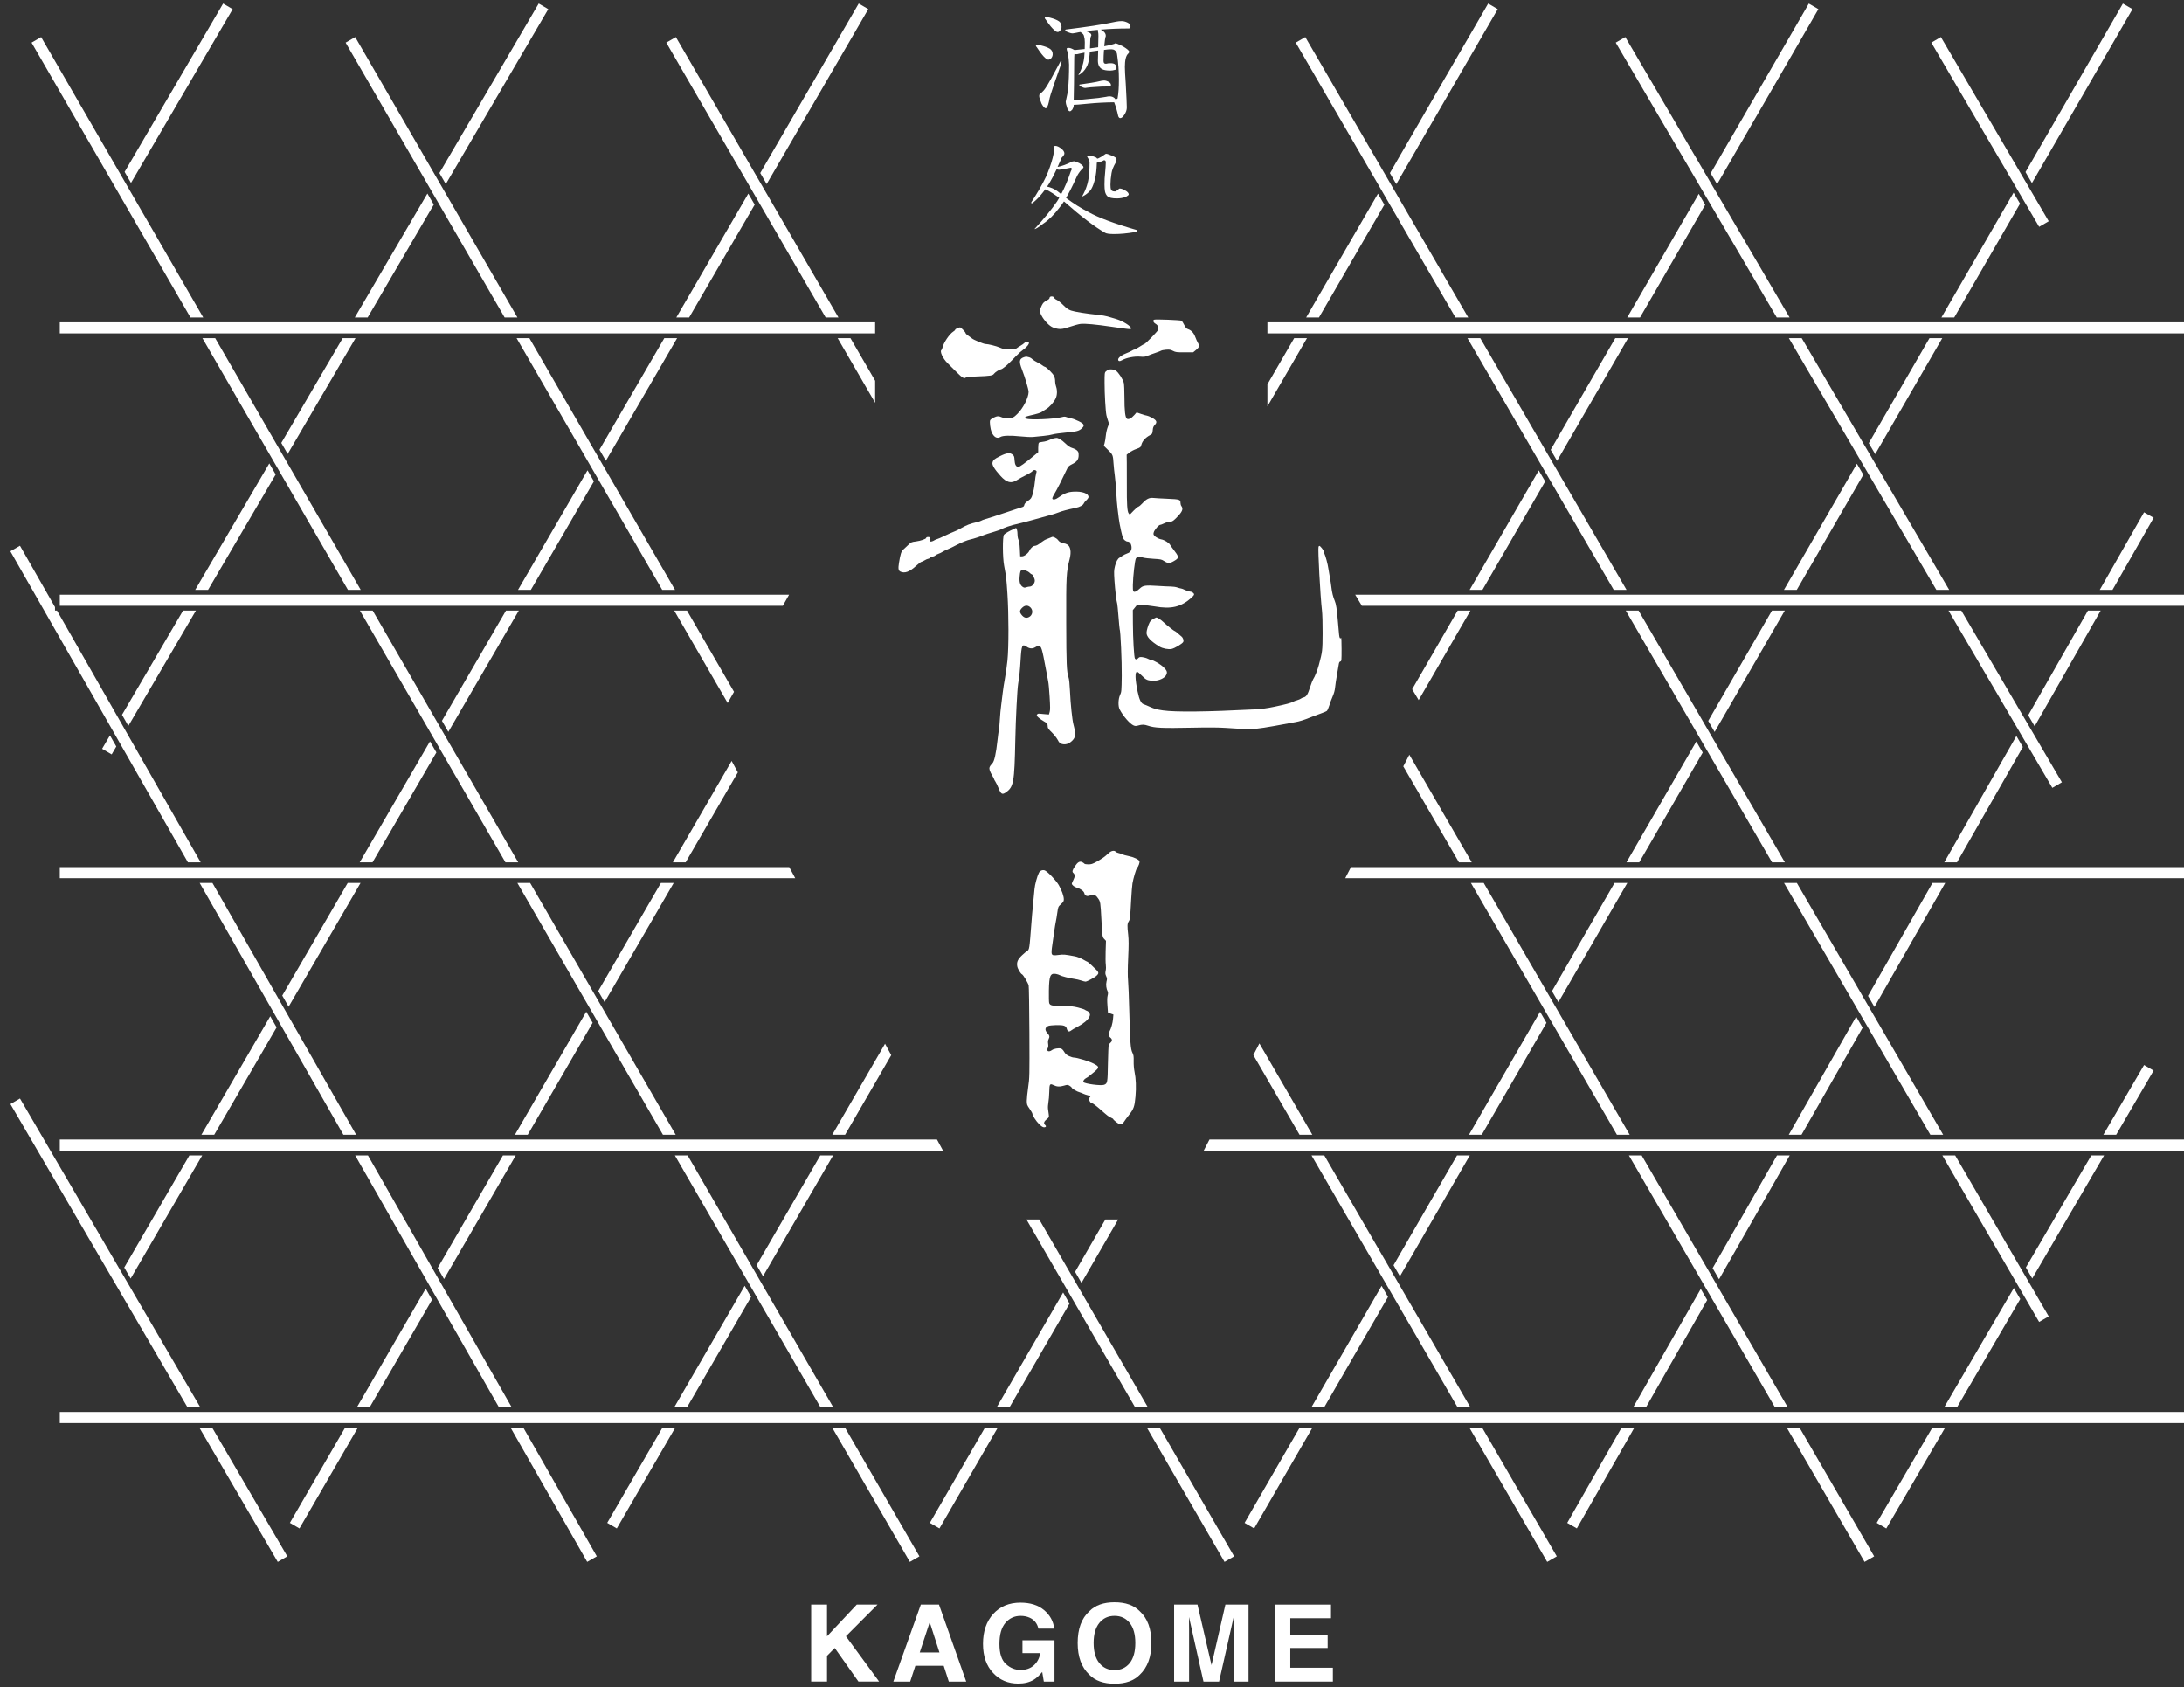 <svg enable-background="new 0 0 422 326" height="326" viewBox="0 0 422 326" width="422" xmlns="http://www.w3.org/2000/svg"><rect x="0" y="0" width="422" height="326" fill="#333333" stroke="none"/><g fill="#fff"><path d="m130.012 166.614 11.358-19.588 1.197 2.204-10.082 17.384zm-32.244-48.643-12.376 21.297 1.236 2.136 13.618-23.434h-2.478zm-28.228 0 28.122 48.644h2.469l-28.122-48.644zm60.729 0 10.333 17.859 1.226-2.159-9.084-15.701h-2.475zm-109.026 24.118-1.515 2.585 1.848 1.085.893-1.523zm50.735 24.525 12.339-21.231-1.238-2.136-13.579 23.367zm55.721 3.99-12.113 20.89 1.234 2.136 13.352-23.026zm-27.731 0 28.122 48.644h2.469l-28.122-48.644zm-88.415-55.701v2.143h139.703l1.216-2.143zm29.838 104.344 12.053-20.74-1.228-2.152-13.303 22.893h2.478zm130.817-15.378-1.197-2.204-10.195 17.582h2.475zm-70.241 15.378 12.544-21.634-1.234-2.137-13.782 23.771zm-90.414-51.707v2.139h142.106l-1.159-2.139zm233.341-93.289v4.267l7.643-13.18h-2.473zm-142.327 39.727 12.187-20.972-1.236-2.136-13.429 23.108zm59.287-48.64 7.243 12.493v-4.267l-4.77-8.227h-2.473zm-150.301-3.067v2.143h157.544v-2.143zm71.029-24.875-14.033 23.95h2.486l12.78-21.816zm62.004.012-13.91 23.938h2.478l12.669-21.803zm-16.231 27.93-12.524 21.553 1.236 2.136 13.766-23.689zm-62.144 0-11.86 20.241 1.233 2.134 13.11-22.375zm-27.1 0 28.12 48.64h2.47l-28.12-48.64zm-14.313 74.921 13.059-22.289h-2.484l-11.8 20.14zm15.399-26.281 13.069-22.305-1.234-2.134-14.319 24.439zm59.621-48.64 28.14 48.64h2.474l-28.14-48.64zm-28.377 206.55 12.039-20.761-1.225-2.149-13.285 22.91zm245.448-210.543 12.597-21.771-1.244-2.124-13.824 23.894h2.471zm-62.037 0 12.64-21.797-1.238-2.13-13.875 23.927zm34.546-59.576-1.851-1.078-18.992 32.752 1.24 2.132zm-5.699 59.576-31.487-54.181-1.847 1.071 30.862 53.11zm-1.795 105.269h2.472l-12.058-20.791-1.168 2.247zm-214.723 3.99-12.643 21.758 1.228 2.153 13.896-23.911zm344.861-168.835-1.851-1.073-18.819 32.552 1.244 2.122zm-160.942 217.478h2.471l-10.229-17.64-1.168 2.25zm144.76-176.501-20.834-35.59-1.845 1.079 20.828 35.589zm-44.503-40.977-1.851-1.073-18.965 32.781 1.244 2.124zm-5.563 59.576-31.748-54.189-1.849 1.079 31.117 53.11zm31.807 0 12.717-21.999-1.244-2.124-13.946 24.123zm-95.944 56.626-8.796 15.201 1.261 2.091 10.005-17.292zm-184.477 105.269-12.608 21.743 1.226 2.147 13.854-23.89zm124.609 48.648-20.982-36.268h-2.472l20.982 36.268zm-122.927 0-27.766-48.648h-2.467l27.768 48.648zm82.187-51.716h-169.496v2.143h170.66zm-155.802 26.859 13.825-23.791h-2.478l-12.589 21.663zm13.337-76.427 27.766 48.644h2.465l-27.764-48.644zm123.428-109.259-31.418-54.181-1.853 1.071 30.797 53.11zm45.721 184.393 1.236 2.138 7.091-12.256h-2.474zm-49.233-22.498-12.3 21.209 1.235 2.138 13.54-23.347zm36.578 48.648 11.584-20.023-1.237-2.138-12.822 22.161zm-62.315 0 12.364-21.32-1.236-2.136-13.601 23.457h2.473zm28.228 0-28.123-48.648h-2.47l28.124 48.648zm6.783-270.121-1.85-1.076-19.027 32.742 1.237 2.132zm-61.837.006-1.848-1.085-19.186 32.745 1.234 2.134zm210.802 164.841 12.265-21.213-1.24-2.132-13.496 23.345zm31.358 52.633 11.803-20.676-1.244-2.141-13.023 22.817zm25.302-48.643-12.454 21.817 1.244 2.138 13.673-23.956h-2.463zm-31.01-52.633-12.322 21.316 1.24 2.132 13.556-23.448zm-28.255 0 28.268 48.644h2.476l-28.27-48.644zm-54.205 51.707h162.071v-2.139h-160.962zm-27.343 52.637h189.414v-2.143h-188.302zm51.631-51.711 28.208 48.644h2.47l-28.206-48.644zm93.938 101.284 12.203-20.901-1.235-2.126-13.447 23.027zm-33.436-101.284 28.268 48.644h2.478l-28.27-48.644zm-58.407 48.643 12.501-21.624-1.237-2.134-13.735 23.758zm25.651-48.643-12.084 20.9 1.237 2.134 13.317-23.035h-2.47zm35.209-56.626 12.867-22.257-1.246-2.122-14.095 24.379zm25.645-48.64-11.726 20.284 1.246 2.124 12.953-22.408zm31.268 157.902-12.645 21.653 1.235 2.126 13.885-23.779zm-117.647-109.262 12.125-20.958-1.237-2.132-13.358 23.09zm90.054 3.993 20.067 34.253 1.847-1.082-19.435-33.171zm-131.598-55.7v2.143h177.106v-2.143zm169.385 36.711-8.56 14.995h2.463l7.953-13.934zm-68.625-33.644 28.498 48.64h2.479l-28.498-48.64zm32.485 101.276 12.722-22.286-1.248-2.13-13.937 24.416zm25.302-48.643-11.545 20.226 1.246 2.13 12.76-22.356zm-119.892-52.633 28.266 48.64h2.474l-28.268-48.64zm28.557 0-12.479 21.569 1.237 2.132 13.713-23.701zm-48.964 51.707h158.858v-2.143h-160.149zm151.139 88.732-7.864 13.47h2.476l7.233-12.39zm-296.951 88.459 1.851 1.078 11.273-19.441h-2.476zm-18.657-18.363 14.783 25.901 1.857-1.065-14.175-24.836zm-60.136 0 15.131 25.91 1.846-1.076-14.5-24.834zm17.475 18.363 1.847 1.078 11.271-19.441h-2.469zm104.813-18.363 14.977 25.905 1.853-1.069-14.357-24.836zm18.847 18.367 1.854 1.073 11.247-19.441h-2.476zm41.951-18.367 14.986 25.905 1.854-1.069-14.367-24.836zm-121.643-214.528-31.345-54.181-1.853 1.071 30.727 53.11zm-55.022-59.57-1.848-1.084-19.034 32.52 1.234 2.134zm-6.27 270.113-34.825-59.642-1.853 1.075 34.202 58.567zm.088-105.274-27.764-48.644h-.384v-.672l-6.765-11.852-1.863 1.064 34.309 60.104zm.495-105.269-31.323-54.181-1.85 1.071 30.704 53.11zm263.552 232.899 1.86 1.065 11.095-19.437h-2.469zm-46.945-22.356 12.318-21.308-1.238-2.134-13.552 23.442zm58.862-48.648 28.21 48.648h2.47l-28.21-48.648zm-33.208 0-12.27 21.221 1.238 2.134 13.502-23.355zm-28.118 0 28.21 48.648h2.47l-28.208-48.648zm89.94 0-12.438 21.789 1.244 2.143 13.658-23.931h-2.464zm-25.301 48.648 11.818-20.708-1.243-2.143-13.043 22.85h2.468zm-34.119 3.985 15.021 25.905 1.851-1.069-14.4-24.836zm91.374-52.633 18.698 32.176 1.854-1.073-18.075-31.103zm-134.825 71 1.851 1.073 11.239-19.441h-2.472zm104.777-18.367 15.021 25.905 1.851-1.069-14.401-24.836zm-333.707-.926h410.447v-2.134h-410.447zm351.072 19.291 1.849 1.083 11.356-19.449h-2.479z"/><path d="m200.34 8.665c.234 0 .506.037.831.12.748.181 1.328.403 1.727.662.337.247.506.588.506 1.03 0 .245-.078.492-.251.734-.201.211-.387.318-.555.318-.214 0-.411-.099-.597-.294-.415-.343-.979-1.053-1.686-2.134-.107-.111-.161-.193-.161-.243.03-.131.095-.193.186-.193zm4.68 3.06c.062.035.095.099.095.197 0 .163-.087.481-.26.954-.999 2.811-1.611 4.6-1.842 5.369-.136.438-.255.923-.342 1.443-.185.816-.395 1.228-.625 1.228-.197 0-.46-.288-.781-.859-.312-.75-.469-1.258-.469-1.52 0-.195.058-.327.165-.393.465-.375.806-.74 1.04-1.102.51-.732 1.484-2.474 2.928-5.219.016-.049.046-.082.091-.098zm-2.974-8.431c.23 0 .506.045.831.124.769.197 1.349.434 1.756.711.321.247.481.604.481 1.08 0 .228-.078.45-.234.66-.169.214-.329.32-.481.32-.218 0-.419-.106-.621-.32-.432-.325-1.02-1.037-1.752-2.13-.114-.115-.16-.197-.16-.247.024-.13.086-.198.18-.198zm14.689.786c.354 0 .736.099 1.151.296.37.179.551.432.551.757 0 .247-.115.37-.341.37-1.908 0-3.705.072-5.399.22.123.064.267.154.436.27.358.261.535.58.535.954-.124.395-.219.975-.276 1.742 0 .08-.008.162-.024.245.781-.13 1.439-.286 1.962-.465.045-.066.119-.099.226-.099.145 0 .601.187 1.386.563.848.506 1.263.868 1.246 1.077 0 .115-.069.239-.209.368-.416.376-.625 1.236-.625 2.572 0 .654.062 1.708.164 3.162.136 2.515.21 4.067.21 4.655 0 .475-.165.946-.485 1.419-.275.427-.539.639-.785.639-.165 0-.301-.131-.391-.393-.214-1.012-.478-1.904-.786-2.669-1.702.017-3.396.103-5.074.267-1.488.148-2.401.222-2.743.222v.195c-.032.229-.119.475-.275.734-.185.211-.337.321-.456.321-.251 0-.44-.28-.584-.835-.152-.44-.227-.775-.227-1.003.013 0 .029-.083.046-.247.229-.962.369-1.731.415-2.303.123-1.225.185-2.768.185-4.63-.078-1.456-.218-2.385-.419-2.792-.024-.132-.041-.222-.041-.271 0-.113.123-.171.365-.171.251 0 .548.097.905.294.103.049.189.09.246.123.605-.051 1.255-.115 1.962-.197.017-.407.024-.847.024-1.322 0-.459-.058-.85-.16-1.176-.033-.245-.218-.475-.559-.689-.054-.031-.087-.063-.087-.095-.263.031-.534.078-.806.146-.403.081-.638.122-.72.122-.259 0-.58-.083-.971-.245-.321-.129-.481-.237-.481-.319 0-.132.062-.195.186-.195 1.986-.245 3.726-.483 5.234-.709 1.46-.214 2.944-.483 4.454-.81.344-.065.694-.098 1.035-.098zm-9.273 15.289c.712-.033 1.641-.111 2.793-.242 1.443-.115 2.599-.255 3.462-.419.227-.062.456-.095.69-.095.366 0 .679.115.942.341.078.082.14.156.185.222.264-.033.399-.099.416-.198.168-.931.25-2.132.25-3.602 0-1.6-.114-3.185-.341-4.754-.037-.44-.197-.75-.485-.929-.168-.115-.374-.173-.625-.173-.444 0-.921.041-1.431.124-.058.781-.087 1.478-.087 2.081 0 .23.029.366.087.419.065.111.173.171.324.171.111 0 .264-.025.461-.076.23-.017.419-.025.555-.025.72 0 1.082.321 1.082.958 0 .162-.087.269-.271.316-.341.099-.649.148-.925.148-.74 0-1.283-.099-1.637-.294-.506-.311-.766-.849-.766-1.618 0-.179.017-.833.05-1.961-.556.068-1.09.14-1.616.224-.013.212-.029.416-.045.611-.074.833-.214 1.493-.412 1.986-.279.636-.653 1.152-1.131 1.544-.304.245-.518.366-.625.366.186-.311.354-.644.506-1.005.247-.604.428-1.192.531-1.764.082-.391.131-.913.16-1.566-.35.065-.703.14-1.057.22-.219.066-.387.099-.506.099-.141 0-.271-.008-.396-.022-.028.325-.045.814-.045 1.468-.011 3.054-.043 5.537-.093 7.445zm5.856-3.822c.275 0 .579.093.9.27.296.148.439.352.439.613 0 .181-.086.271-.251.271-1.094 0-2.113.041-3.047.121-.398.019-.847.056-1.336.124-.169.033-.28.047-.321.047-.214 0-.481-.078-.789-.243-.243-.132-.366-.239-.366-.321 0-.064.021-.097.07-.097.88-.115 1.645-.228 2.307-.343.629-.099 1.274-.229 1.937-.391.153-.033.309-.051.457-.051zm-1.127-6.417c.032-.785.049-1.511.049-2.184 0-.325-.017-.555-.049-.685-.033-.097-.05-.22-.05-.368 0-.049 0-.088 0-.124-.35.035-.699.066-1.032.099-.436.033-.88.082-1.34.148.275.066.538.181.785.343.218.115.32.277.32.491l-.09.193c-.078.181-.115.346-.115.492-.017.668-.037 1.274-.07 1.811.523-.06 1.053-.136 1.592-.216z"/><path d="m203.938 28.192c.304 0 .694.179 1.15.539.383.311.576.613.576.907 0 .163-.09.36-.275.588-.186.132-.301.294-.35.489-.227.539-.456 1.053-.69 1.542.847-.161 1.797-.514 2.861-1.053.124-.031.234-.047.346-.047.091 0 .424.121.991.368.534.325.806.586.806.785 0 .095-.115.234-.341.416-.494.555-.839 1.085-1.041 1.591-.707 1.569-1.369 2.875-1.986 3.919 1.46 1.096 2.896 2.003 4.318 2.722 1.888 1.078 5.025 2.246 9.404 3.504v.195c0 .115-.16.179-.48.195-1.477.247-2.784.366-3.924.366-.925 0-1.517-.078-1.771-.242-2.081-1.193-4.688-3.185-7.847-5.979-.041-.033-.082-.058-.11-.074-.297.457-.58.852-.855 1.178-1.028 1.372-2.09 2.416-3.18 3.136-.88.687-1.431 1.028-1.661 1.028 1.904-2.075 3.364-3.862 4.38-5.367.14-.228.275-.457.411-.685-.378-.278-.814-.572-1.291-.882-.502-.327-.975-.58-1.402-.761-.662.901-1.274 1.61-1.847 2.132-.411.393-.674.59-.785.59-.058 0-.086-.065-.086-.197 1.163-1.764 2.113-3.396 2.833-4.902.555-1.221.991-2.459 1.312-3.697.186-.736.279-1.25.279-1.546l-.094-.563c0-.131.115-.195.349-.195zm-1.616 7.865c.156.033.316.074.485.124.707.21 1.369.588 1.985 1.127.087.082.173.156.247.22.695-1.289 1.308-2.753 1.851-4.386l.206-.44c0-.181-.062-.279-.186-.296-1.291.263-2.04.391-2.241.391-.169 0-.333-.031-.502-.095-.51 1.078-.995 2.001-1.451 2.768-.143.213-.271.408-.394.587zm8.027-5.954c.428 0 .827.074 1.197.222.246.081.398.195.46.341.107-.033.202-.065.28-.096.333-.146.736-.393 1.196-.734.074-.082.169-.123.275-.123.156 0 .515.123 1.086.366.597.23.896.458.896.687 0 .214-.041.417-.136.612-.461.786-.74 1.479-.831 2.081-.14.851-.205 1.587-.205 2.208 0 .457.032.777.115.956.073.243.329.366.757.366.123 0 .316-.105.579-.319.128-.162.239-.247.342-.247.267 0 .604.115 1.016.346.477.261.72.53.72.806 0 .099-.186.255-.56.469-.567.193-1.144.292-1.723.292-.913 0-1.518-.14-1.826-.415-.23-.229-.395-.539-.481-.932-.065-.376-.094-.816-.094-1.322 0-.802.036-1.554.119-2.257.086-.929.136-1.616.136-2.056 0-.261-.115-.393-.35-.393-.478.263-.934.417-1.382.467-.045 1.369-.16 2.393-.342 3.063-.185.847-.436 1.534-.744 2.056-.305.442-.707.827-1.217 1.151-.297.181-.478.271-.556.271.42-.736.724-1.423.921-2.061.197-.586.338-1.287.416-2.105.078-.703.115-1.493.115-2.376 0-.278-.141-.629-.412-1.053-.032-.033-.049-.058-.049-.074.002-.132.097-.197.282-.197z"/><path d="m202.808 57.523c0 .156-.152.321-.44.469-.658.345-.806.489-1.077 1.024-.424.835-.437 1.229-.054 1.941.551 1.041 1.555 2.073 2.241 2.319 1.176.421 1.657.403 3.22-.127.773-.265 1.715-.518 2.077-.562.859-.097 2.932.091 6.024.547 3.458.512 3.758.537 3.758.327 0-.452-1.657-1.477-3.038-1.871-.527-.152-1.222-.355-1.547-.452-.324-.099-1.106-.23-1.731-.296-2.253-.226-4.613-.603-5.292-.843-.539-.189-.88-.43-1.51-1.063-.452-.453-1.016-.898-1.258-1.001-.238-.099-.469-.288-.502-.411-.086-.335-.871-.335-.871-.001z"/><path d="m223.002 61.771c-.283.132-.151.535.251.773.481.284.688.746.531 1.18-.115.321-2.464 2.739-2.665 2.743-.066 0-.489.243-.942.539-.452.296-.9.534-.994.534-.1 0-.309.099-.49.222-.172.119-.662.346-1.077.498-.859.312-1.562.854-1.562 1.201 0 .358.309.401.798.111.757-.444 2.352-.757 3.413-.667.761.066 1.003.042 1.423-.148.279-.123.958-.374 1.521-.559.56-.185 1.081-.387 1.164-.448.078-.062.501-.144.929-.181.671-.053.864-.021 1.341.222.514.263.707.286 2.229.286h1.67l.576-.475c.633-.526.69-.781.328-1.396-.131-.216-.354-.718-.497-1.11-.284-.775-.753-1.277-1.395-1.499-.304-.103-.469-.288-.731-.814-.186-.37-.411-.74-.498-.806-.166-.136-5.059-.326-5.323-.206z"/><path d="m184.947 63.426c-.214.093-.386.224-.386.292 0 .07-.156.22-.346.339-.744.455-1.888 2.149-2.102 3.101-.045.216-.132.411-.189.45-.402.247.249 1.667 1.181 2.575.376.368 1.166 1.151 1.772 1.76 1.066 1.071 1.451 1.287 1.772.985.063-.064.915-.144 1.903-.185 2.983-.111 3.245-.156 3.556-.574.212-.286 1.067-.812 1.321-.812.141 0 .975-.629 1.391-1.049.234-.238.502-.498.575-.559.074-.068.494-.496.942-.962.443-.462 1.04-.997 1.328-1.188.683-.456 1.242-1.143 1.143-1.406-.106-.275-.571-.247-.843.049-.127.14-.469.387-.765.555s-.633.391-.757.494c-.169.144-.502.193-1.369.193-.991 0-1.254-.045-1.871-.32-.666-.296-2.262-.695-2.788-.695-.333 0-2.278-.798-2.576-1.057-.13-.111-.471-.362-.746-.547-.273-.185-.506-.399-.506-.473 0-.199-.896-1.141-1.086-1.135-.089-.002-.34.076-.554.169z"/><path d="m197.835 69.017c-.904.325-.975.814-.357 2.401.56 1.429 1.275 3.843 1.271 4.293-.004 1.098-1.032 3.129-2.143 4.235-.748.749-.941.831-1.896.827-.559-.004-1.02-.07-1.205-.173-.164-.09-.465-.17-.666-.172-.441-.008-1.419.498-1.529.793-.124.316.053 1.703.281 2.241.43 1.003 1.067 1.361 1.713.966.448-.277 1.858-.323 3.804-.119 1.024.107 2.139.156 2.537.113.399-.043 1.279-.131 1.97-.197s1.493-.195 1.789-.292c.296-.095 1.443-.255 2.554-.355 2.109-.191 2.546-.307 3.089-.827.583-.557.464-.829-.597-1.361-.51-.259-1.164-.506-1.456-.551-.283-.045-.69-.152-.893-.239-.304-.127-.477-.127-.966 0-1.443.375-6.062.576-6.802.296-.51-.198-.284-.403.67-.613 1.35-.296 2.139-.543 2.365-.736.103-.09.439-.304.748-.485.654-.37 1.542-1.373 1.879-2.111.284-.627.312-1.548.066-2.253-.104-.286-.182-.704-.182-.944 0-.859-.222-1.316-1.023-2.107-.428-.426-.848-.767-.938-.767-.091 0-.309-.124-.502-.28-.189-.156-.629-.419-1.003-.596-.366-.177-.781-.444-.934-.6-.156-.165-.411-.321-.588-.366-.182-.041-.399-.095-.498-.119-.097-.024-.344.018-.558.098z"/><path d="m214.145 71.445c-.095.035-.305.179-.448.306-.255.227-.268.323-.268 2.219 0 2.157.189 5.476.358 6.261.058.266.201.753.308 1.061.198.551.193.596-.065 1.254-.147.372-.312 1.106-.361 1.632-.054.526-.161 1.178-.239 1.456l-.144.501.835.822c.913.899.934.954 1.044 2.669.042.613.152 1.649.243 2.303.09.654.222 2.13.279 3.263.062 1.133.173 2.482.238 2.981.07.504.178 1.368.239 1.927.062.551.271 1.688.46 2.496.284 1.229.403 1.534.666 1.76.182.152.416.275.526.275.407 0 .72.345.802.882.111.738-.144 1.19-.802 1.413-.287.095-.711.312-.966.483-.251.17-.489.327-.535.347-.328.15-.683.798-.875 1.608-.202.845-.21 1.11-.1 2.83.111 1.739.391 4.071.535 4.472.033.084.14 1.197.242 2.486.104 1.287.202 2.365.227 2.402.168.271.436 6.32.403 9.018-.037 2.957-.054 3.127-.321 3.697-.366.773-.407 2.171-.086 2.79.69 1.322 1.998 2.825 2.718 3.117.305.125.465.122.917-.01.683-.202 1.131-.191 1.826.045 1.315.448 2.681.51 8.681.387 3.03-.066 4.972-.05 6.382.045 4.426.304 5.19.3 7.395-.045 1.118-.175 2.8-.473 3.754-.658.954-.187 1.97-.376 2.266-.421.708-.107 1.765-.434 2.862-.886.498-.206 1.374-.533 1.97-.738.597-.208 1.164-.448 1.279-.549.107-.095.316-.567.456-1.03.141-.467.437-1.26.65-1.75.263-.594.419-1.172.473-1.728.041-.46.206-1.562.362-2.447.156-.88.32-1.817.357-2.068.049-.321.14-.477.305-.518.222-.058.229-.185.229-2.401 0-1.587-.036-2.287-.114-2.166-.104.154-.137.154-.227.011-.107-.169-.148-.524-.366-3.175-.197-2.373-.357-3.407-.612-3.98-.309-.695-.547-1.682-.65-2.636-.041-.423-.177-1.287-.292-1.908-.119-.621-.251-1.402-.296-1.731-.099-.761-.534-2.394-.736-2.788-.086-.169-.164-.405-.164-.514 0-.214-.662-1.049-.835-1.049-.049 0-.123.083-.16.177-.152.395.35 9.649.662 12.283.082.69.14 2.556.127 4.414-.017 3.399-.036 3.567-.728 6.142-.268 1.003-.781 2.296-1.09 2.743-.111.167-.383.859-.604 1.55-.448 1.411-.728 1.849-1.246 1.97-.201.045-.436.15-.534.239-.099.082-.42.218-.703.3-.288.074-.642.21-.777.29-.395.236-1.406.508-3.59.966-1.559.327-2.484.448-4.055.529-9.043.469-15.138.532-17.535.185-1.105-.16-1.657-.308-2.442-.658-.56-.251-1.135-.494-1.287-.539-.473-.136-.839-.905-1.147-2.41-.502-2.422-.543-3.853-.106-3.853.106 0 .526.346.945.777.811.835 1.082.942 2.369.95.859.008 1.933-.469 2.245-.999.35-.599.259-.925-.444-1.604-.608-.592-1.97-1.388-2.373-1.388-.103 0-.402-.113-.653-.247-.255-.134-.729-.273-1.049-.311-.489-.054-.625-.025-.814.185-.259.288-.465.316-.642.094-.173-.209-.386-3.874-.395-6.843l-.013-2.529.387-.481.387-.485h1.041c.571 0 1.645.111 2.396.247 3.208.58 5.112.124 7.181-1.723.238-.214.439-.483.439-.588 0-.255-.452-.559-.835-.559-.164 0-.559-.127-.896-.292-.328-.165-.678-.296-.785-.296-.103-.004-.428-.09-.715-.193-.288-.103-.848-.183-1.238-.183-.395 0-1.542-.056-2.554-.122-2.409-.156-2.829-.094-3.458.502-.275.263-.609.514-.766.572-.518.205-.604.024-.579-1.25.032-1.707.391-4.828.592-5.142.197-.307.765-.362 1.456-.142.23.072 1.102.173 1.937.222 1.361.078 1.571.121 1.986.397.839.557 1.181.537 2.233-.125.731-.465.69-.709-.312-1.997-.309-.393-.621-.835-.699-.979-.197-.38-1.115-.952-1.687-1.046-.621-.107-1.423-.621-1.509-.97-.037-.144.016-.416.115-.604.267-.514.934-1.23 1.143-1.23.107 0 .453-.127.79-.292.333-.165.798-.296 1.061-.298.522-.006.864-.257 1.83-1.343.67-.752.794-1.236.436-1.707-.095-.127-.168-.395-.168-.604 0-.644-.177-.703-2.492-.798-1.159-.047-2.39-.119-2.743-.158-.798-.088-1.365.191-2.143 1.051-.279.308-.621.594-.769.637-.144.041-.571.403-.958.81l-.699.734-.214-.261c-.279-.352-.374-1.805-.35-5.428.008-1.6.004-3.571-.009-4.4l-.024-1.505.515-.403c.283-.226.88-.539 1.349-.703.822-.296.835-.309.995-.872.189-.67.777-1.324 1.592-1.764.506-.279.525-.312.584-.968.045-.537.131-.759.415-1.051.501-.526.35-.892-.597-1.394-.391-.21-.814-.382-.934-.387-.119-.004-.621-.146-1.11-.316l-.888-.311-.461.524c-.559.633-1.064.888-1.398.711-.337-.181-.501-1.569-.493-4.192 0-1.217-.054-2.453-.123-2.755-.165-.693-1.032-2.025-1.546-2.362-.365-.244-1.039-.32-1.454-.164z"/><path d="m203.642 84.678c-.164.026-.559.174-.893.335-.332.158-.884.312-1.241.345-.358.035-.703.12-.773.189-.074.074-.132.514-.132.98v.845l-.74.609c-1.981 1.628-2.792 2.208-3.088 2.216-.448.01-.69-.416-.744-1.287-.037-.691-.087-.835-.366-1.065-.519-.436-1.155-.362-2.433.281-1.157.582-1.342.743-1.462 1.273-.103.453.401 1.277 1.555 2.554 1.196 1.324 2.089 1.534 3.245.763.316-.211 1.027-.598 1.587-.87s1.127-.613 1.271-.763c.275-.298.473-.343.744-.175.148.095.152.197.037.567-.078.251-.201 1.036-.268 1.764-.069.728-.25 1.708-.398 2.202-.259.835-.316.915-.921 1.334-.452.314-.662.547-.703.781-.041.247-.156.362-.42.434-.354.099-.736.22-1.332.425-.329.117-.896.302-2.241.745-.399.127-1.197.393-1.791.592-.597.198-1.367.44-1.729.543-.357.099-.724.239-.806.304-.082.066-.461.191-.839.28-1.361.312-1.953.545-3.187 1.242-.465.259-1.021.529-1.253.604-.23.078-1.014.428-1.754.781-.735.358-1.402.646-1.488.646-.085 0-.333.107-.547.238-.621.378-1.086.3-.845-.144.094-.179.084-.279-.039-.405-.173-.171-.691-.105-.691.084 0 .201-1.075.573-1.98.687-.869.107-.931.136-1.523.711-.331.329-.765.732-.945.884-.357.298-.543.888-.807 2.545-.181 1.135-.112 1.509.305 1.7.804.366 1.719.035 2.924-1.05.51-.465 1.001-.841 1.09-.845.088-.002.374-.138.638-.298.263-.16.567-.292.674-.292s.264-.078.34-.172c.075-.093.326-.208.545-.251.214-.041.462-.152.534-.239.078-.086.335-.226.571-.304.241-.078.572-.238.736-.35.165-.115.642-.354 1.073-.532.432-.179 1.144-.524 1.608-.775.945-.508 2.175-1.005 2.804-1.131.515-.103 2.09-.617 2.577-.839.195-.09.947-.333 1.663-.539s1.495-.477 1.723-.599c.23-.121.74-.335 1.135-.473.695-.245 1.095-.352 2.858-.767.469-.111 1.181-.298 1.612-.423.958-.28 2.755-.775 3.936-1.088.489-.129 1.168-.348 1.492-.483.593-.247 1.789-.562 3.303-.874.822-.17 1.472-.537 1.583-.895.033-.111.255-.374.481-.578.226-.208.415-.487.415-.615 0-.715-1.238-1.151-2.969-1.044-1.062.065-1.789.357-2.888 1.155-.534.393-1.023.473-1.135.185-.037-.099.169-.559.465-1.036.432-.699 1.382-2.579 2.521-4.986.087-.179.407-.421.798-.613.954-.458 1.3-.919 1.3-1.725 0-.56-.045-.699-.312-.946-.177-.164-.58-.372-.917-.473-.432-.129-.798-.374-1.345-.9-.703-.679-1.386-1.09-1.743-1.049-.085.015-.286.045-.455.07z"/><path d="m195.183 102.543c-.551.276-1.098.633-1.2.79-.28.422-.259 4.4.037 5.951.402 2.148.439 2.455.637 5.426.264 3.995.268 10.287.009 12.881-.107 1.049-.325 2.605-.485 3.458-.16.859-.354 2.107-.432 2.802-.074.693-.21 1.787-.301 2.445-.095.656-.201 1.838-.246 2.624-.041.788-.128 1.699-.191 2.027-.06.325-.191 1.336-.29 2.229-.251 2.348-.592 3.898-.938 4.269-.601.646-.699.9-.543 1.398.078.247.301.711.489 1.02.189.309.346.613.346.666 0 .058.119.28.268.506s.428.802.62 1.292c.444 1.11.691 1.254 1.354.802 1.55-1.069 1.694-1.875 1.867-10.211.082-4.021.37-9.684.547-10.796.242-1.516.354-2.574.469-4.53.173-2.946.304-3.24 1.172-2.636.588.403 1.127.434 1.694.086.929-.562 1.11-.35 1.562 1.834.206.987.465 2.348.584 3.039.119.693.268 1.493.333 1.789.07.298.189 1.625.271 2.957.115 1.912.119 2.525.004 2.907l-.14.483-.802-.066c-.44-.035-.926-.08-1.082-.101-.164-.021-.333.049-.415.177-.115.185-.065.28.341.633.26.226.725.547 1.024.703.584.307.703.481.703 1.026 0 .257.173.5.77 1.071.419.403.938 1.057 1.139 1.431.321.601.436.711.847.827.658.177 1.316-.021 1.908-.58.753-.708.803-1.259.297-3.216-.239-.921-.552-3.936-.667-6.462-.062-1.359-.156-2.276-.279-2.624-.362-1.067-.428-2.566-.444-10.616-.024-8.993.009-9.626.675-12.308.329-1.324.156-2.348-.461-2.725-.214-.131-.501-.232-.657-.232-.383 0-.909-.296-1.136-.633-.106-.161-.374-.375-.612-.487-.37-.179-.465-.183-.753-.035-.181.09-.543.234-.802.321-.268.086-.716.347-1.016.588-.621.502-1.024.724-1.312.724-.312 0-.835.465-1.024.907-.214.512-.995 1.121-1.443 1.121h-.357l-.066-1.413c-.045-.956-.127-1.534-.259-1.785-.106-.208-.189-.656-.189-1.026 0-.666-.156-1.279-.32-1.246-.057.011-.559.247-1.105.518zm3.796 8.159c.144.144.292.253.346.253.214.004.621.82.621 1.24 0 .534-.526 1.143-.987 1.143-.156 0-.461.062-.662.131-.312.109-.432.095-.687-.072-.498-.327-.687-.94-.597-1.943.095-1.049.148-1.209.478-1.331.299-.107 1.121.209 1.488.579zm.143 6.679c.563.563.396 1.517-.333 1.863-.526.249-.986.092-1.423-.481-.395-.51-.365-.834.124-1.322.534-.537 1.135-.558 1.632-.06z"/><path d="m222.862 119.568c-.32.171-.592.426-.728.687-.3.574-.597 1.579-.597 2.017 0 .763.822 1.635 2.517 2.665.609.368 1.703.578 2.336.446.584-.123 2.007-.97 2.225-1.324.161-.259.009-.786-.316-1.073-.642-.572-1.246-1.061-1.312-1.061-.132 0-1.633-1.185-2.192-1.729-.464-.452-1.147-.894-1.386-.894-.02-.001-.259.118-.547.266z"/><path d="m214.358 164.717c-.214.177-.448.378-.514.452-.284.304-1.144.884-1.986 1.345-.761.416-1.008.494-1.571.494-.37 0-.699-.058-.74-.12-.041-.07-.226-.197-.419-.3-.498-.251-.885-.033-1.443.81-.494.752-.56 1.044-.297 1.267.334.275.338.724.021 1.336-.169.321-.309.649-.309.736 0 .251.501.654.966.777.729.202 1.378.687 1.46 1.098.087.415.473.617.889.46.156-.058.51-.103.798-.103.485 0 .542.033.933.572.485.67.494.728.684 4.318.156 3.076.168 3.183.555 3.59l.316.333-.065 2.002c-.033 1.098-.021 2.274.033 2.603.053.341.045.835-.025 1.176-.099.473-.082.658.095 1.048.189.412.197.543.066 1.041-.148.576-.05 1.386.242 1.958.07.136.062.419-.029.777-.094.391-.103.962-.032 1.916l.099 1.361.526.177.526.181-.074.847c-.07.823-.354 1.826-.703 2.48-.222.419-.14.876.214 1.155.346.271.362.625.037.921-.144.131-.3.316-.366.432-.062.119-.136 1.752-.168 3.635-.062 3.717-.083 3.849-.74 4.108-.589.227-3.788-.197-3.993-.53-.111-.181.156-.584.514-.765.333-.173.489-.288 1.575-1.197 1.04-.872 1.027-1.007-.156-1.62-.859-.448-3.188-1.156-3.816-1.156-.16 0-.576-.131-.913-.284-.465-.218-.69-.423-.934-.839-.197-.329-.439-.572-.62-.617-.478-.124-1.357.029-1.72.296-.629.473-1.147.214-.813-.403.099-.181.119-.46.065-.818-.062-.395-.033-.642.103-.913.223-.428.169-.687-.23-1.119-.571-.617-.506-1.131.173-1.415.165-.07.835-.136 1.493-.156 1.451-.029 1.912.119 2.056.674.148.572.424.699.831.378.181-.152.703-.452 1.143-.674 1.16-.584 2.114-1.357 2.369-1.92.181-.407.189-.506.037-.793-.095-.177-.296-.362-.444-.403-.144-.041-.35-.152-.444-.226-.103-.082-.694-.275-1.315-.432-.934-.23-1.468-.284-3.039-.296-2.02-.021-2.356-.09-2.529-.567-.054-.144-.078-1.229-.058-2.397.05-2.916.264-3.413 1.369-3.228.276.053.609.161.74.243.293.189 1.908.601 2.801.72.362.045.95.181 1.3.3.357.124.74.222.859.222.3 0 1.793-.797 2.171-1.167.416-.391.411-.597-.008-1.041-.51-.531-1.682-1.608-1.756-1.608-.041 0-.437-.21-.889-.469-.452-.255-1.131-.519-1.521-.597-2.089-.386-2.175-.398-3.22-.271-1.468.177-1.484.144-1.172-2.061.095-.662.251-1.78.354-2.508.103-.724.247-1.575.316-1.904.074-.329.202-1.098.284-1.719.156-1.11.164-1.126.707-1.624.465-.419.547-.567.547-.942 0-.613-.407-1.752-.979-2.743-.555-.954-2.266-2.73-2.751-2.854-.444-.111-.88.082-1.082.481-.341.662-.776 2.278-.851 3.146-.041.489-.152 1.637-.247 2.554-.164 1.583-.226 2.34-.584 6.929-.111 1.423-.201 2.015-.346 2.245-.106.165-.251.309-.316.309s-.465.325-.896.732c-.855.81-1.085 1.333-.945 2.155.086.502.657 1.456.938 1.562.21.083 1.126 1.62 1.263 2.122.057.222.123 4.318.144 9.113.037 8.479.028 8.755-.234 10.556-.148 1.012-.268 2.2-.268 2.624 0 .724.033.818.539 1.546.296.432.534.843.534.921 0 .341.703 1.448 1.291 2.027.478.469.732.633.987.633.383 0 .465-.234.169-.477-.316-.267-.206-.658.309-1.069.469-.37.484-.411.419-.913-.041-.284-.106-.773-.144-1.073-.041-.3-.009-.876.069-1.283.078-.399.156-1.316.169-2.019.033-1.562.099-1.666.847-1.304.638.312 1.156.333 2.027.083.584-.173.679-.173 1-.004.205.111.415.292.485.428.131.238.994.728 1.554.88.173.049.452.161.658.259.197.095.584.226.872.296.485.12.621.263.382.416-.337.201.033 1.131.452 1.131.137 0 .881.563 1.633 1.233 1.271 1.127 1.588 1.374 1.999 1.546.246.103.452.234.452.296 0 .057.251.3.56.547.765.6 1.131.584 1.538-.07.181-.284.6-.859.945-1.287.909-1.143 1.086-1.632 1.254-3.544.161-1.813.095-3.492-.188-4.832-.107-.501-.177-1.349-.161-2.002.021-.962-.016-1.209-.246-1.657-.35-.683-.452-2.04-.604-8.06-.062-2.566-.169-5.214-.234-5.905-.082-.864-.074-2.225.024-4.392.111-2.422.111-3.438 0-4.42-.197-1.752-.181-2.13.103-2.587.26-.423.271-.489.478-4.281.065-1.254.181-2.615.246-3.047.161-.983.684-2.743.885-2.981.279-.321.547-1.073.469-1.32-.107-.333-1.131-.814-2.167-1.012-.489-.094-1.028-.247-1.205-.337-.181-.095-.493-.202-.707-.243-.21-.045-.44-.148-.519-.247-.233-.276-.775-.206-1.216.156z"/><path d="m156.737 310.035h3.06v6.127l5.745-6.127h4.01l-6.101 6.115 6.413 8.75h-3.993l-4.577-6.485-1.497 1.513v4.972h-3.06z"/><path d="m177.924 310.035h3.512l5.26 14.866h-3.364l-.986-3.055h-5.474l-1.003 3.055h-3.253zm-.21 9.249h3.811l-1.882-5.852z"/><path d="m200.644 314.674c-.234-1.016-.806-1.723-1.723-2.126-.51-.222-1.077-.337-1.706-.337-1.193 0-2.176.453-2.949 1.357-.769.905-1.151 2.258-1.151 4.075 0 1.822.416 3.117 1.25 3.87.835.761 1.777 1.143 2.842 1.143 1.045 0 1.896-.3 2.562-.896.666-.601 1.077-1.386 1.233-2.352h-3.438v-2.484h6.189v7.978h-2.061l-.309-1.854c-.6.703-1.135 1.197-1.615 1.484-.818.501-1.826.752-3.023.752-1.974 0-3.588-.678-4.842-2.04-1.31-1.374-1.963-3.249-1.963-5.629 0-2.402.661-4.33 1.983-5.786 1.322-1.447 3.074-2.171 5.249-2.171 1.896 0 3.409.473 4.557 1.431 1.151.962 1.806 2.159 1.975 3.586h-3.06z"/><path d="m220.23 323.581c-1.127 1.155-2.747 1.731-4.868 1.731-2.127 0-3.751-.576-4.873-1.731-1.51-1.419-2.258-3.463-2.258-6.132 0-2.722.748-4.77 2.258-6.135 1.122-1.152 2.746-1.731 4.873-1.731 2.121 0 3.741.58 4.868 1.731 1.497 1.365 2.25 3.413 2.25 6.135 0 2.669-.752 4.713-2.25 6.132zm-1.94-2.258c.724-.909 1.081-2.2 1.081-3.874 0-1.669-.357-2.956-1.081-3.865-.729-.909-1.703-1.374-2.928-1.374-1.234 0-2.217.457-2.945 1.366-.735.908-1.102 2.2-1.102 3.873 0 1.674.366 2.965 1.102 3.874.729.905 1.711 1.361 2.945 1.361 1.225.001 2.2-.456 2.928-1.361z"/><path d="m236.774 310.035h4.47v14.866h-2.895v-10.054c0-.288.004-.695.017-1.213.004-.526.008-.925.008-1.205l-2.817 12.472h-3.018l-2.797-12.472c0 .279 0 .678.004 1.205.009.518.013.925.013 1.213v10.054h-2.891v-14.866h4.515l2.71 11.691z"/><path d="m257.179 312.667h-7.866v3.158h7.221v2.587h-7.221v3.816h8.229v2.673h-11.264v-14.866h10.901z"/></g><path d="m0 0h422v326h-422z" fill="none"/></svg>